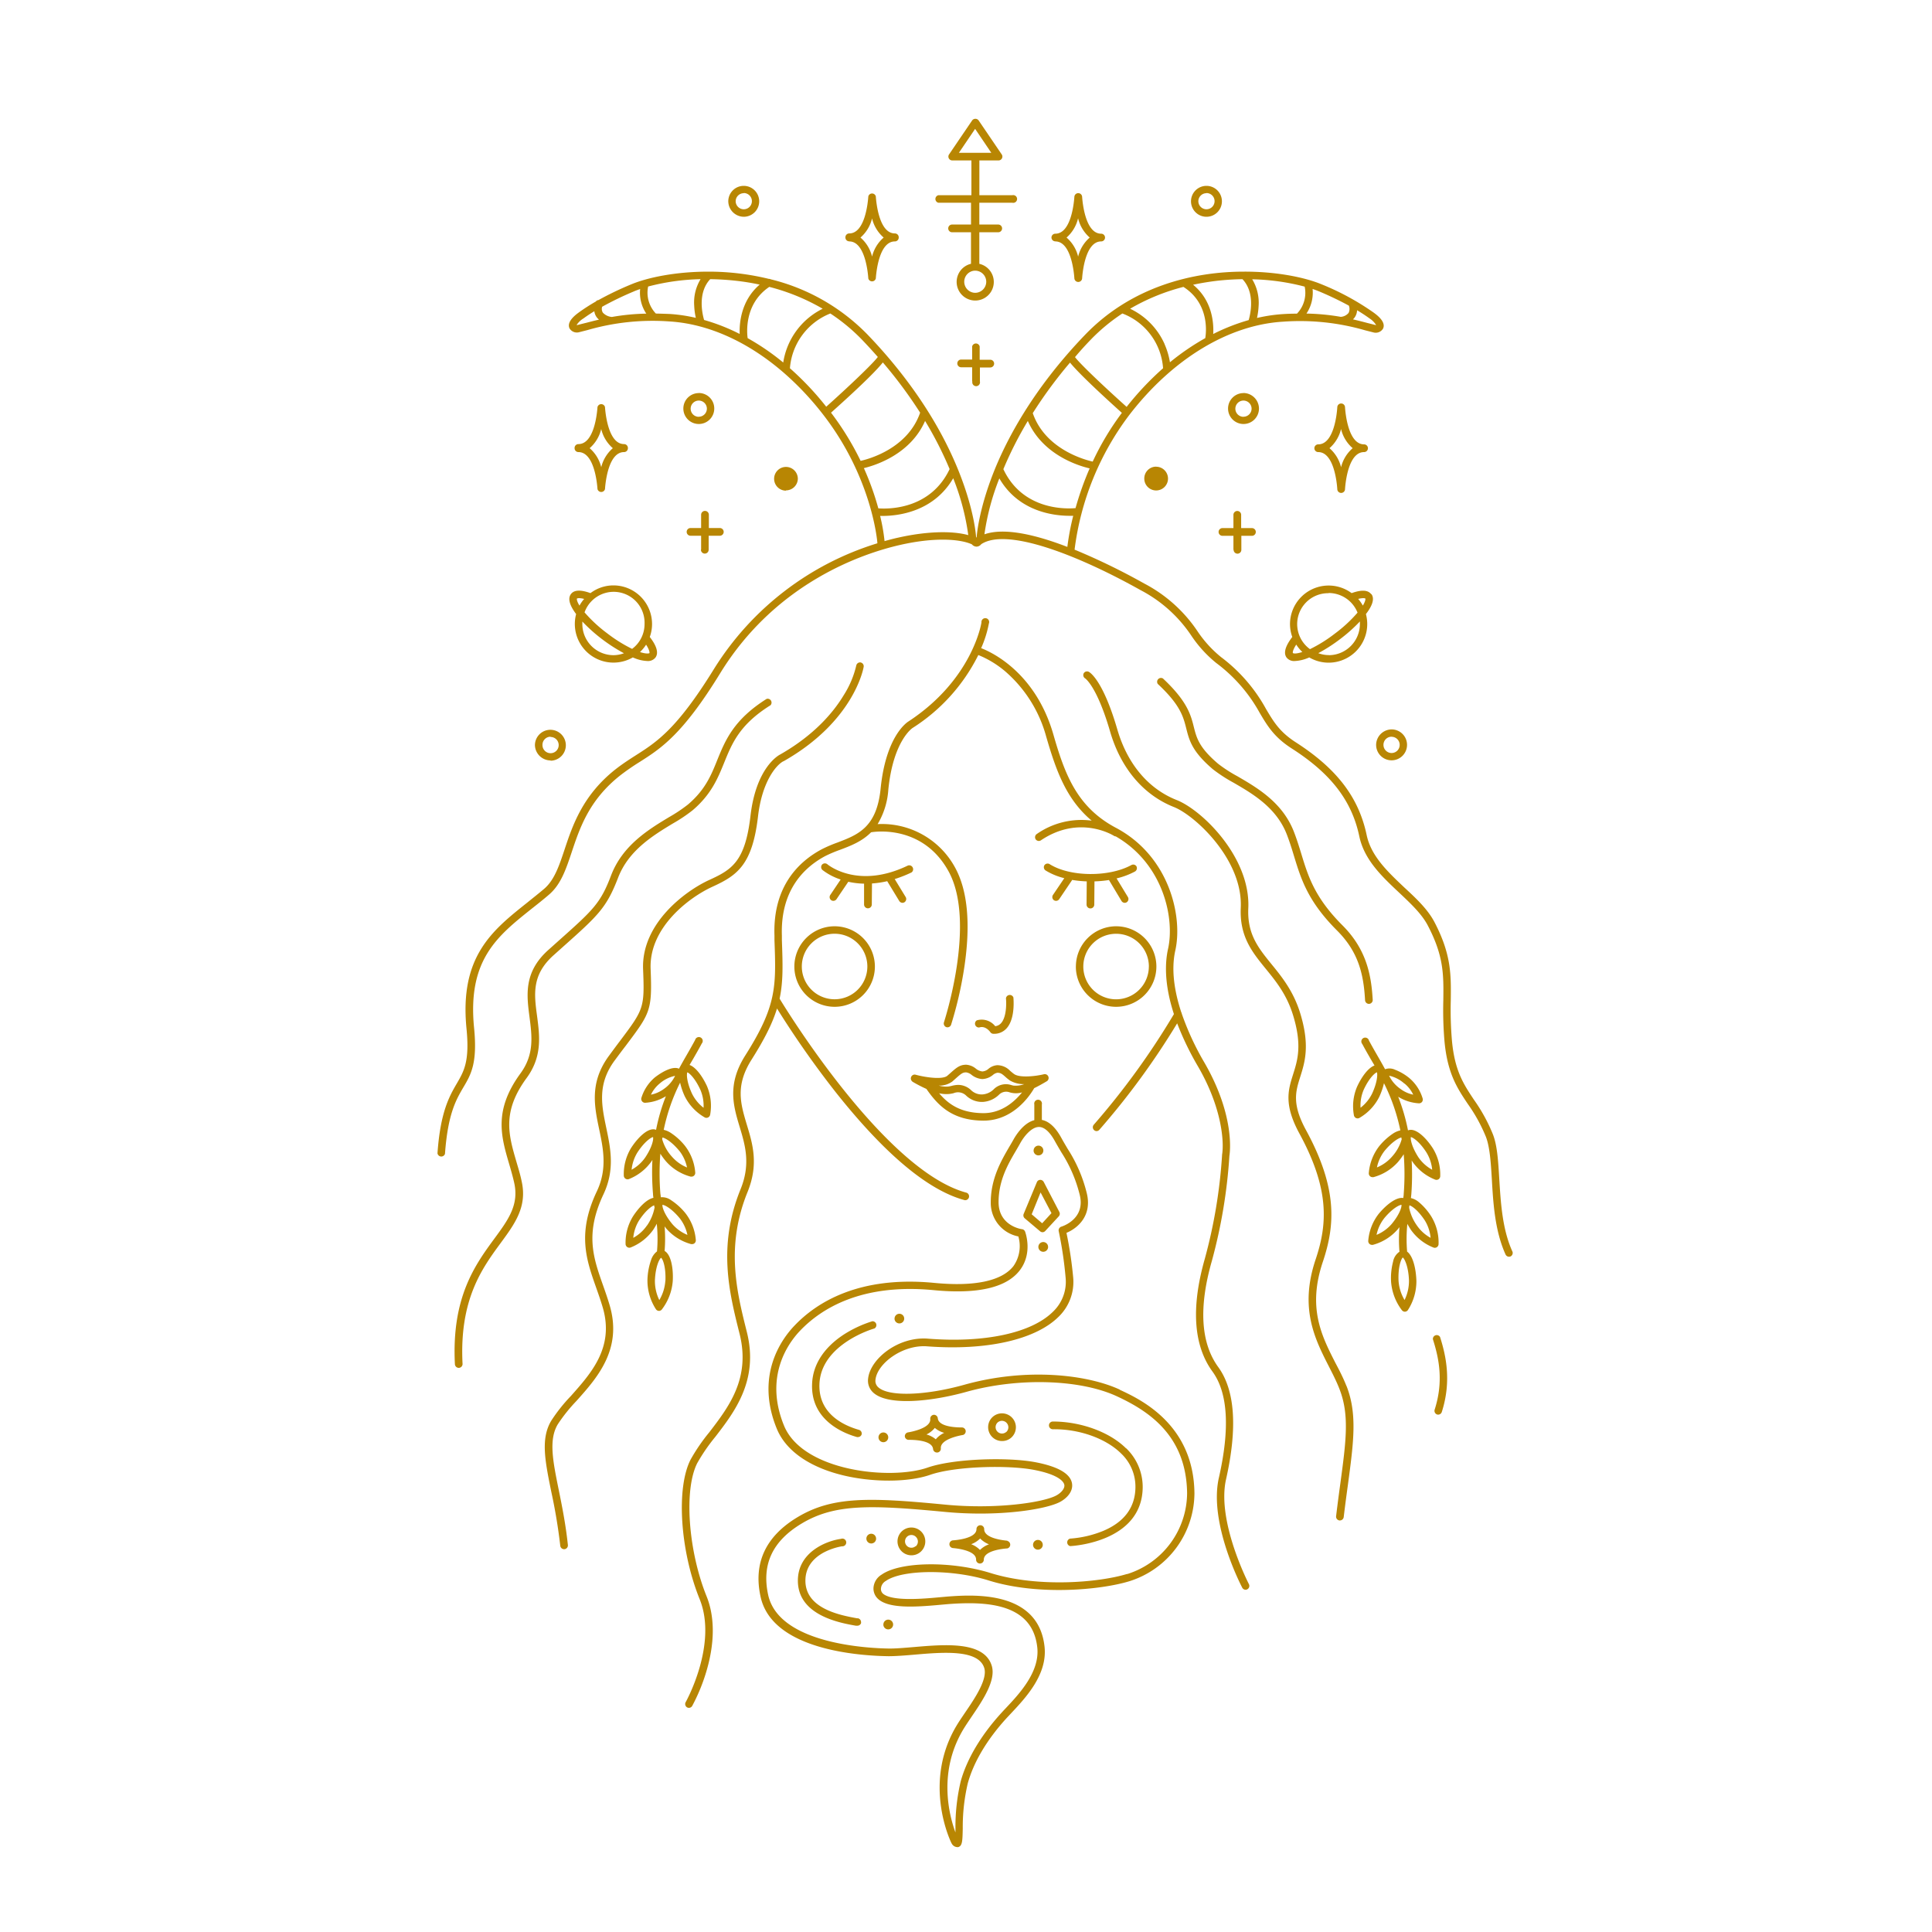 <?xml version="1.0" encoding="UTF-8" standalone="no"?><svg xmlns="http://www.w3.org/2000/svg" data-name="Слой 1" fill="#b88603" height="500" viewBox="0 0 500 500" width="500"><path d="M269.79,318.9a1,1,0,0,0,.71-.31l3.52-3.81a1,1,0,0,0,.14-1.12l-4-7.69-.08-.14a1,1,0,0,0-.91-.48.94.94,0,0,0-.83.6l-3.42,8.22a1,1,0,0,0,.27,1.12l4,3.38A1,1,0,0,0,269.79,318.9Zm-.49-10.3,2.82,5.36-2.41,2.62L267,314.26ZM249,369.42c-.62,0-6.08.07-6.3-2.39a1,1,0,0,0-1.06-.88h0a1,1,0,0,0-.89,1.06c.23,2.46-5.15,3.39-5.76,3.49a1,1,0,0,0-.82,1.05,1,1,0,0,0,1,.88c.62,0,6.08-.07,6.31,2.39a1,1,0,0,0,1,.89h.13a1,1,0,0,0,.88-1.06c-.22-2.46,5.16-3.39,5.77-3.49a1,1,0,0,0-.18-1.93Zm-6.8,3.09a6.35,6.35,0,0,0-2.43-1.27,6.43,6.43,0,0,0,2.16-1.7,6.29,6.29,0,0,0,2.43,1.28A6.28,6.28,0,0,0,242.16,372.51Zm18.51,26.22c-.62-.05-6.06-.52-6-3a1,1,0,0,0-1-1h0a1,1,0,0,0-1,1c0,2.47-5.46,2.87-6.08,2.91a1,1,0,0,0-.92,1,1,1,0,0,0,.9,1c.62.05,6.06.53,6,3a1,1,0,0,0,1,1h0a1,1,0,0,0,1-1c0-2.47,5.46-2.87,6.08-2.91a1,1,0,0,0,0-1.94Zm-7.07,2.42a6.31,6.31,0,0,0-2.3-1.51,6.33,6.33,0,0,0,2.32-1.48,6.45,6.45,0,0,0,2.29,1.51A6.29,6.29,0,0,0,253.6,401.15ZM257,366.61a3.59,3.59,0,0,0,2.35,6.33,3.58,3.58,0,0,0,2.28-.81h0a3.6,3.6,0,0,0-4.64-5.51Zm3.38,4a1.65,1.65,0,0,1-2.13-2.53,1.66,1.66,0,0,1,2.31.22A1.65,1.65,0,0,1,260.39,370.63Zm-26.82,25.54a3.6,3.6,0,0,0,4.63,5.52l0,0a3.6,3.6,0,0,0-4.65-5.5Zm3.39,4a1.65,1.65,0,1,1,.18-2.31A1.67,1.67,0,0,1,237,400.19Zm-7.08-28.28a1.26,1.26,0,1,1-2.51,0,1.26,1.26,0,0,1,2.51,0Zm40,27.92a1.26,1.26,0,1,1-1.25-1.26A1.25,1.25,0,0,1,269.86,399.83Zm-43.13-1.6a1.26,1.26,0,1,1-1.26-1.26A1.26,1.26,0,0,1,226.73,398.23Zm1.88,22.23a1.26,1.26,0,1,1,1.25,1.26A1.25,1.25,0,0,1,228.61,420.46Zm2.89-79.17a1.25,1.25,0,1,1,1.25,1.25A1.26,1.26,0,0,1,231.5,341.29Zm39.74-18.55a1.26,1.26,0,1,1-1.26-1.26A1.25,1.25,0,0,1,271.24,322.74Zm-3.75-24.94a1.26,1.26,0,1,1,1.25,1.25A1.25,1.25,0,0,1,267.49,297.8Zm22.3,61.87c-8.38-3.88-24.07-5.77-40.22-1.26-10.06,2.81-19.39,3.12-22.2.73a2.2,2.2,0,0,1-.8-2.07c.48-4.16,7-9.07,13.34-8.6,15.35,1.16,28-1.69,34-7.61a12.54,12.54,0,0,0,3.82-10.21A101.82,101.82,0,0,0,276,319.06c2.86-1.18,6.75-4.45,5.23-10.37a37.54,37.54,0,0,0-4.92-11.37c-.52-.89-1.07-1.8-1.61-2.79-1.5-2.76-3.21-4.34-5.07-4.7v-4a1,1,0,1,0-1.95,0v4.07c-2.83.72-4.83,4-5.42,5.07-.31.56-.67,1.17-1.05,1.81-2,3.44-4.8,8.16-4.8,14.36a8.83,8.83,0,0,0,7.14,8.85,9,9,0,0,1-1.26,7.66c-3,3.87-10.07,5.37-20.52,4.36-19.42-1.88-30.44,5-36.26,11.17-3.23,3.41-10.13,12.81-4.46,26.61,2.45,5.94,9,10.3,18.36,12.3,7.5,1.59,16,1.43,21.26-.39,6.41-2.25,20.16-2.6,26.92-1.3,6.93,1.34,7.77,3.32,7.86,3.9.15,1-.93,2.1-2.07,2.72-3.28,1.79-15.43,3.67-28.82,2.37-19.59-1.89-29.12-2.16-38.14,3.24-8.26,4.95-11.49,11.87-9.59,20.57,3,14,26.12,15.33,33.12,15.42,1.85,0,4.17-.18,6.63-.39,7.4-.64,16.62-1.43,18.14,3.43.92,2.93-2.49,7.95-5,11.62-.67,1-1.3,1.91-1.82,2.75-9.51,15.2-1.72,30.89-1.64,31a.75.75,0,0,0,.07.12,1.7,1.7,0,0,0,1.32.88,1.33,1.33,0,0,0,.34,0c1.07-.33,1.1-1.55,1.17-4.82a49.52,49.52,0,0,1,1.3-11.69c1.52-5.51,5-11.38,10.16-17l1.05-1.12c3.75-4,9.43-10,8.66-17.21-1.58-14.74-18.7-13.47-25.14-13l-2,.18c-4,.37-12.46,1.16-14.75-1A1.65,1.65,0,0,1,228,411a2.45,2.45,0,0,1,1.25-1.85c4.28-3,17.18-3.07,26.55-.15,12.72,4,29,2.51,36.48.22a24,24,0,0,0,16.84-22.77C308.93,368.52,295,362.09,289.79,359.67Zm1.92,47.7c-7.25,2.22-23,3.61-35.33-.22-10.2-3.17-23.4-3-28.24.41a4.32,4.32,0,0,0-2.09,3.36,3.64,3.64,0,0,0,1.13,2.87c2.71,2.59,9.53,2.19,16.28,1.56l1.92-.17c10.09-.76,21.84-.16,23.06,11.24.67,6.3-4.63,11.95-8.14,15.68-.38.4-.74.78-1.06,1.14-5.34,5.82-9,12-10.61,17.77a51.22,51.22,0,0,0-1.37,12.16c0,.37,0,.74,0,1.1-1.65-4.46-4.67-16,2.36-27.2.51-.81,1.13-1.72,1.78-2.69,2.87-4.22,6.44-9.47,5.24-13.29-1.33-4.25-6.28-5.27-11.84-5.27-2.75,0-5.65.25-8.33.48-2.41.2-4.67.4-6.44.38-4.72-.06-28.42-1-31.24-13.88-1.72-7.9,1.12-13.95,8.7-18.49,8.52-5.1,17.8-4.82,36.95-3,14,1.35,26.35-.64,29.94-2.6,1.69-.92,3.37-2.65,3.05-4.73-.4-2.53-3.56-4.38-9.42-5.51-7-1.35-21.05-1-27.93,1.37-9.53,3.34-32.29,1-37.17-10.81-5.24-12.74,1.1-21.4,4.07-24.53,5.52-5.82,16-12.37,34.66-10.57,11.32,1.09,18.8-.63,22.25-5.11s1.47-9.82,1.39-10.05a1,1,0,0,0-.78-.62c-.25,0-6.08-.93-6.08-7,0-5.67,2.51-9.94,4.53-13.37.38-.66.75-1.28,1.07-1.87,1.07-1.94,3-4.21,4.85-4.21h0c1.77,0,3.25,2.05,4.18,3.77.56,1,1.12,1.95,1.65,2.84a36.18,36.18,0,0,1,4.7,10.87c1.63,6.33-4.48,8.24-4.74,8.32a1,1,0,0,0-.68,1.14,101.52,101.52,0,0,1,1.8,12.16,10.68,10.68,0,0,1-3.25,8.68c-5.53,5.53-17.66,8.17-32.45,7-7.61-.57-14.84,5.19-15.42,10.31a4.16,4.16,0,0,0,1.47,3.78c3.89,3.31,14.85,2.22,24-.33,13.36-3.73,29.34-3.26,38.87,1.14,8.39,3.88,18,10.24,18.21,25.05A22.1,22.1,0,0,1,291.71,407.37ZM223,371.2a1,1,0,0,1-.94.71.84.84,0,0,1-.27,0c-3.6-1-12-4.43-11.62-13.75.17-4.93,3-9.31,8-12.65a30.36,30.36,0,0,1,7.58-3.57,1,1,0,0,1,.53,1.88c-.14,0-13.84,4-14.21,14.41-.27,7.66,6.29,10.69,10.22,11.81A1,1,0,0,1,223,371.2Zm-.12,48.72a1,1,0,0,1-1,.81l-.17,0-.22,0c-4.1-.72-15-2.65-15-11.66,0-7.34,7.29-10.28,11.14-10.81a1,1,0,1,1,.27,1.92,16.15,16.15,0,0,0-4.86,1.68c-3,1.69-4.6,4.11-4.6,7.21,0,7.38,9.36,9,13.35,9.74l.23,0A1,1,0,0,1,222.83,419.92Zm68.58-45.1a13.89,13.89,0,0,1,4.27,10.1c-.14,14.35-18.59,15.21-18.78,15.21h0a1,1,0,0,1,0-1.94,27.69,27.69,0,0,0,8.57-2c5.48-2.31,8.28-6.11,8.33-11.31a11.82,11.82,0,0,0-3.69-8.7c-3.93-3.91-10.87-6.39-17.69-6.29h0a1,1,0,0,1,0-2C279.62,367.88,287.13,370.56,291.41,374.82Zm72.7-50.94s0,0,0,0a39,39,0,0,1,.06-7.14c.28.51.58,1,.9,1.51a13,13,0,0,0,5.88,4.62.88.88,0,0,0,.33.06,1,1,0,0,0,.53-.16,1,1,0,0,0,.44-.75,13,13,0,0,0-1.9-7.23,15.87,15.87,0,0,0-3.26-3.73,4.83,4.83,0,0,0-2-1c.05-.35.08-.69.11-1a67.84,67.84,0,0,0,.09-8.74l.22.35a13,13,0,0,0,5.87,4.62,1,1,0,0,0,.33.06,1,1,0,0,0,.54-.16,1,1,0,0,0,.43-.75,13,13,0,0,0-1.89-7.23c-1.93-3-4.62-5.44-6.45-4.67a49.56,49.56,0,0,0-2.54-8.7,11.42,11.42,0,0,0,5.4,1.7h0a1,1,0,0,0,.77-.37,1,1,0,0,0,.17-.86,11.08,11.08,0,0,0-3.51-5.35,13.48,13.48,0,0,0-3.66-2.12,3.31,3.31,0,0,0-2.56-.12c-.69-1.27-1.38-2.48-2.05-3.64-.76-1.32-1.48-2.58-2.13-3.8a1,1,0,1,0-1.72.91c.66,1.25,1.39,2.52,2.16,3.86l1,1.7c-1.62.58-3.33,2.92-4.51,5.49a12.88,12.88,0,0,0-.81,7.43,1,1,0,0,0,.54.68,1,1,0,0,0,.41.09.93.93,0,0,0,.46-.12,13,13,0,0,0,5.13-5.43,17.76,17.76,0,0,0,1.23-3.56,49.59,49.59,0,0,1,4.24,12.21,5.77,5.77,0,0,0-1.8.76,16.3,16.3,0,0,0-3.67,3.33,13.09,13.09,0,0,0-2.7,7,1,1,0,0,0,.35.8,1,1,0,0,0,.63.22.82.82,0,0,0,.22,0,13,13,0,0,0,6.36-3.93,18.88,18.88,0,0,0,1.48-2,65.93,65.93,0,0,1,0,10.27c0,.33-.07.69-.11,1.06-1.76-.32-4.35,1.67-6.37,4.1a13,13,0,0,0-2.7,7,1,1,0,0,0,.35.8,1,1,0,0,0,.62.22l.22,0a13,13,0,0,0,6.36-3.93c.19-.21.36-.44.53-.66a38.68,38.68,0,0,0,0,6.37,3.91,3.91,0,0,0-1.65,2.56,16.7,16.7,0,0,0-.52,5.22,13.9,13.9,0,0,0,2.83,7.39,1,1,0,0,0,.76.35h0a1,1,0,0,0,.76-.42,13.74,13.74,0,0,0,2.2-7.59C366.45,328.18,365.63,324.94,364.11,323.88Zm-.67-43.46a8.44,8.44,0,0,1,2.25,2.88,8.39,8.39,0,0,1-3.33-1.51,8.78,8.78,0,0,1-2.91-3.4A8.72,8.72,0,0,1,363.44,280.42ZM355.11,283a10.43,10.43,0,0,1-3,3.68,10.31,10.31,0,0,1,.83-4.69c1.39-3,2.89-4.33,3.41-4.48C356.53,278,356.49,280,355.11,283Zm13.62,32.83a10.46,10.46,0,0,1,1.51,4.52,10.2,10.2,0,0,1-3.54-3.19,12.09,12.09,0,0,1-2-4.54c0-.09,0-.18,0-.26l.06-.42C365.44,312.12,367,313.23,368.73,315.83Zm-3.6-21.55c.54.07,2.22,1.17,4,3.92a10.35,10.35,0,0,1,1.52,4.53,10.35,10.35,0,0,1-3.55-3.2C365.32,296.78,365,294.8,365.13,294.28Zm-4.9,5.08a10.35,10.35,0,0,1-3.88,2.77,10.42,10.42,0,0,1,2-4.32c2-2.4,3.69-3.32,4.33-3.43,0,.16.05.33.07.49A11.25,11.25,0,0,1,360.23,299.36Zm-.1,17.45a10.54,10.54,0,0,1-3.88,2.77,10.39,10.39,0,0,1,2-4.32h0c2.11-2.54,3.91-3.44,4.45-3.45C362.79,312.35,362.24,314.28,360.13,316.81Zm3.37,19.63a11.13,11.13,0,0,1-1.56-5c-.15-3.61.69-5.65,1.1-6,.44.28,1.45,2.25,1.6,5.86A11.27,11.27,0,0,1,363.5,336.44ZM172,323.75a39.7,39.7,0,0,0,0-6.36c.17.22.34.45.52.66a13.08,13.08,0,0,0,6.36,3.93l.23,0a1,1,0,0,0,.62-.22,1,1,0,0,0,.35-.8,13,13,0,0,0-2.7-7,16.3,16.3,0,0,0-3.67-3.33,4,4,0,0,0-2.7-.78c0-.36-.08-.72-.11-1a66,66,0,0,1,0-10.27,17.38,17.38,0,0,0,1.48,2,13,13,0,0,0,6.36,3.93.82.82,0,0,0,.22,0,.92.92,0,0,0,.62-.22,1,1,0,0,0,.35-.8,12.9,12.9,0,0,0-2.7-7h0a16.09,16.09,0,0,0-3.67-3.33,5.64,5.64,0,0,0-1.79-.76,49.59,49.59,0,0,1,4.24-12.21,17.7,17.7,0,0,0,1.22,3.56,13,13,0,0,0,5.14,5.43.93.93,0,0,0,.46.12,1,1,0,0,0,.95-.77,13.08,13.08,0,0,0-.81-7.43c-1.19-2.57-2.89-4.91-4.51-5.49l1-1.7c.77-1.34,1.5-2.61,2.16-3.86a1,1,0,1,0-1.72-.91c-.65,1.22-1.37,2.48-2.13,3.8-.67,1.16-1.36,2.37-2.05,3.64-1.44-.69-4,.53-6.23,2.24a11.25,11.25,0,0,0-3.51,5.35,1,1,0,0,0,.94,1.23h0a11.42,11.42,0,0,0,5.41-1.7,48.72,48.72,0,0,0-2.54,8.7c-1.83-.77-4.52,1.71-6.45,4.67a13,13,0,0,0-1.9,7.23,1,1,0,0,0,.44.75,1,1,0,0,0,.54.16,1,1,0,0,0,.33-.06,13,13,0,0,0,5.87-4.62l.22-.35A67.84,67.84,0,0,0,169,309c0,.33.06.67.1,1-1.69.34-3.72,2.4-5.27,4.77A13,13,0,0,0,161.9,322a1,1,0,0,0,.44.75,1,1,0,0,0,.53.16,1,1,0,0,0,.33-.06,13,13,0,0,0,5.88-4.62c.33-.51.62-1,.89-1.53a37.54,37.54,0,0,1,.06,7.16v0a4.52,4.52,0,0,0-1.53,2.22,17,17,0,0,0-.94,5.17,13.65,13.65,0,0,0,2.2,7.59,1,1,0,0,0,.76.42h0a1,1,0,0,0,.75-.35,13.87,13.87,0,0,0,2.84-7.39C174.29,328.23,173.66,324.67,172,323.75ZM181.24,282a10.45,10.45,0,0,1,.84,4.69,10.42,10.42,0,0,1-3-3.68c-1.38-3-1.42-5-1.2-5.49C178.36,277.66,179.86,279,181.24,282Zm-12.78,1.31a8.44,8.44,0,0,1,2.25-2.88,8.72,8.72,0,0,1,4-2,8.75,8.75,0,0,1-2.92,3.4A8.31,8.31,0,0,1,168.46,283.3Zm3,28.51c.54,0,2.34.91,4.44,3.45a10.42,10.42,0,0,1,2,4.32,10.46,10.46,0,0,1-3.88-2.77C171.91,314.28,171.35,312.35,171.44,311.81Zm4.34-14h0a10.39,10.39,0,0,1,2,4.32,10.42,10.42,0,0,1-3.88-2.77,11.19,11.19,0,0,1-2.53-4.49c0-.16,0-.33.07-.49C172.08,294.49,173.78,295.41,175.78,297.81ZM167,299.53a10.2,10.2,0,0,1-3.54,3.19A10.42,10.42,0,0,1,165,298.2c1.81-2.75,3.49-3.85,4-3.92C169.17,294.8,168.83,296.78,167,299.53Zm.43,17.63a10.29,10.29,0,0,1-3.54,3.19,10.42,10.42,0,0,1,1.51-4.52c1.71-2.6,3.29-3.71,3.91-3.89,0,.14,0,.28.07.42s0,.17,0,.26A12.09,12.09,0,0,1,167.45,317.16Zm4.76,14.3a11.26,11.26,0,0,1-1.56,5,11.27,11.27,0,0,1-1.14-5.09c.15-3.61,1.16-5.58,1.6-5.86C171.52,325.81,172.36,327.85,172.21,331.46Zm-13.12-57c-4.53,6.15-3.38,11.62-2.17,17.41,1.12,5.34,2.28,10.86-.73,17.23-4.81,10.2-2.63,16.39-.1,23.55.59,1.67,1.2,3.4,1.73,5.22,3.32,11.36-3.29,18.74-8.6,24.68a42.19,42.19,0,0,0-4.86,6.08c-2.37,4-1.26,9.46.27,17,.84,4.14,1.79,8.83,2.36,14.23a1,1,0,0,1-.87,1.07H146a1,1,0,0,1-1-.87,141.91,141.91,0,0,0-2.33-14c-1.62-8-2.79-13.74,0-18.39a42.72,42.72,0,0,1,5.08-6.39C153,355.36,159,348.72,156,338.4c-.52-1.77-1.12-3.47-1.7-5.12-2.56-7.25-5-14.1.18-25,2.73-5.78,1.64-11,.59-16-1.25-5.95-2.54-12.11,2.5-19,1.07-1.46,2-2.72,2.86-3.85,6.17-8.22,6.41-8.55,6-18.59-.47-11.89,11-20.3,17.09-23.09,5.92-2.69,9.34-4.8,10.71-16.64,1.43-12.28,7.08-15.53,7.59-15.8,9.08-5.14,14-11.18,16.5-15.34a24.8,24.8,0,0,0,3.28-7.73,1,1,0,0,1,1.13-.8,1,1,0,0,1,.79,1.12c-.09.58-2.61,14.18-20.75,24.46l-.05,0c-1.79.94-5.49,5.15-6.55,14.29-1.47,12.61-5.45,15.28-11.84,18.2-5.71,2.6-16.38,10.38-15.95,21.23s-.09,11.43-6.39,19.84C161.1,271.73,160.15,273,159.09,274.44ZM139,263c.67,5.13,1.37,10.43-2.72,16-6.41,8.75-4.66,14.71-2.64,21.63.47,1.62,1,3.3,1.36,5.07,1.48,6.58-1.72,10.95-5.43,16-4.78,6.51-10.73,14.62-9.86,31.3a1,1,0,0,1-.93,1h-.05a1,1,0,0,1-1-.92c-.9-17.37,5.28-25.79,10.24-32.56,3.57-4.86,6.39-8.7,5.1-14.43-.38-1.7-.86-3.35-1.33-4.95-2.08-7.1-4-13.8,2.94-23.32,3.62-4.94,3-9.63,2.36-14.59-.75-5.73-1.53-11.66,4.88-17.39l2.48-2.22c9.08-8.1,11-9.78,13.76-17.1,3-7.77,9.63-11.81,15-15.05a39.83,39.83,0,0,0,4.88-3.26c4.46-3.8,6-7.55,7.59-11.52,2.09-5.13,4.24-10.43,12.77-15.82a1,1,0,0,1,1,1.65c-8,5-9.95,9.84-12,14.9-1.63,4-3.32,8.16-8.14,12.27a40.36,40.36,0,0,1-5.14,3.44c-5.1,3.09-11.46,6.94-14.18,14.08-3,7.76-5.13,9.7-14.29,17.87l-2.47,2.21C137.58,252.37,138.23,257.3,139,263Zm209.47,95.67c2.84,7.22,1.85,14.55.36,25.65-.34,2.48-.72,5.29-1.08,8.31a1,1,0,0,1-1,.86h-.12a1,1,0,0,1-.85-1.08c.36-3,.74-5.85,1.08-8.34,1.51-11.18,2.42-17.93-.24-24.68-.78-2-1.75-3.87-2.77-5.88-3.57-7-7.61-15-3.35-27.62,3.09-9.19,3.56-18.24-4.21-32.53-4.1-7.54-2.9-11.31-1.64-15.31,1.17-3.7,2.38-7.53,0-15.3-1.64-5.36-4.41-8.76-7.09-12.05-3.49-4.29-6.79-8.33-6.45-15.79.57-12.45-11.86-23.9-17.3-26.05-7.9-3.12-13.76-10.06-16.51-19.52-3.41-11.75-6.43-13.75-6.46-13.77a1,1,0,0,1-.38-1.31,1,1,0,0,1,1.33-.39c.37.2,3.71,2.31,7.38,14.93,2.58,8.87,8,15.35,15.36,18.25,6.6,2.61,19.13,14.84,18.53,28-.31,6.71,2.62,10.31,6,14.47,2.67,3.27,5.69,7,7.44,12.71,2.56,8.35,1.2,12.66,0,16.46s-2.2,7,1.5,13.79c8.11,14.91,7.6,24.41,4.35,34.08-4,11.89-.33,19.12,3.23,26.11C346.6,354.58,347.64,356.61,348.45,358.67ZM372.68,346c1.56,4.88,3,11.5.45,19.44a1,1,0,0,1-.93.67.79.79,0,0,1-.3-.05,1,1,0,0,1-.62-1.22c2.38-7.37,1.11-13.36-.45-18.25a1,1,0,0,1,1.85-.59ZM299.63,177a1,1,0,0,1,1.33-1.42c6.33,5.92,7.22,9.45,8,12.56.72,2.85,1.35,5.31,6.24,9.48a35.73,35.73,0,0,0,5,3.25c5.25,3.05,11.8,6.85,14.72,14.54.74,1.93,1.31,3.78,1.86,5.57,1.77,5.81,3.45,11.29,10.64,18.49,6.29,6.28,7.48,13,7.84,19.33a1,1,0,0,1-.92,1h-.06a1,1,0,0,1-1-.92c-.38-6.87-1.76-12.57-7.26-18.07-7.54-7.54-9.29-13.24-11.14-19.29-.53-1.76-1.09-3.58-1.81-5.45-2.68-7.05-8.89-10.65-13.88-13.54a38.84,38.84,0,0,1-5.31-3.46c-5.36-4.57-6.09-7.44-6.86-10.48S305.54,182.51,299.63,177Zm91.76,146.86c-2.62-5.82-3-12.69-3.38-18.75-.28-4.65-.51-8.66-1.66-11.58a44,44,0,0,0-4.91-8.94c-2.65-4-4.94-7.4-5.67-15.19a92.4,92.4,0,0,1-.31-10.51c.08-6.63.15-11.87-4.21-20.23-1.73-3.31-4.69-6.1-7.83-9-4.22-4-8.58-8.06-9.73-13.55-2.06-9.77-7.72-17.17-18.34-24-4.17-2.68-5.72-5.29-7.69-8.6A42,42,0,0,0,316,170.05a30.2,30.2,0,0,1-6.11-6.72A37.46,37.46,0,0,0,296.1,151a167.65,167.65,0,0,0-18-8.75,72.77,72.77,0,0,1,14.27-35c11.16-14.41,25.63-23.17,39.69-24a60.59,60.59,0,0,1,21.22,2.23l2.16.55a2.21,2.21,0,0,0,2.5-1c.82-1.75-1.64-3.54-2.44-4.13A66.92,66.92,0,0,0,342,73.57c-4.24-1.76-11.49-3.28-19.91-3.27h-.2c-13.1,0-29,3.84-41,16.27C267,101,260.1,114.45,256.76,123.22s-3.92,14.73-4,15.75a1.42,1.42,0,0,1-.08.18l-.07-.18c-.07-1-.61-6.89-4-15.75-6.06-15.9-16.45-28.7-24.11-36.65a52.3,52.3,0,0,0-25.05-14.29.93.93,0,0,0-.49-.11,65.87,65.87,0,0,0-15.45-1.87h-.19c-8.42,0-15.67,1.51-19.91,3.27a82.42,82.42,0,0,0-8.53,4.09,1,1,0,0,0-.69.38,48.52,48.52,0,0,0-4.36,2.8c-.8.59-3.26,2.38-2.44,4.13a2.2,2.2,0,0,0,2.5,1l2.16-.55a60.59,60.59,0,0,1,21.22-2.23c10.08.62,20.36,5.31,29.49,13.21l0,0A75.71,75.71,0,0,1,213,107.26c12.42,16,14,32.17,14.07,33.34a76.1,76.1,0,0,0-42.32,32.57C175.15,188.71,170,192,164.49,195.51c-1.67,1.07-3.39,2.17-5.24,3.62-8.48,6.72-11.07,14.5-13.15,20.75-1.41,4.23-2.63,7.89-5.3,10.17-1.47,1.25-3,2.44-4.41,3.59-9,7.16-17.5,13.92-15.66,32.55.84,8.5-.64,11-2.51,14.22s-4.24,7.25-5,18.06a1,1,0,0,0,1.94.14c.75-10.36,2.88-14,4.76-17.21,2-3.37,3.67-6.27,2.77-15.4-1.74-17.57,6-23.72,14.93-30.84,1.46-1.16,3-2.36,4.46-3.63,3.08-2.63,4.38-6.53,5.88-11,2.11-6.31,4.49-13.47,12.52-19.83a60.13,60.13,0,0,1,5.07-3.51c5.43-3.46,11.05-7,20.86-23,14.54-23.62,37.21-31,46.27-33.1s15.71-1.63,18.84-.22a1.6,1.6,0,0,0,1.2.6,1.62,1.62,0,0,0,1.23-.64c6.77-4.44,25.58,3.13,41.22,11.89a35.53,35.53,0,0,1,13.12,11.75,32,32,0,0,0,6.48,7.12A40.21,40.21,0,0,1,326,184.47c2,3.39,3.75,6.32,8.31,9.24,10.15,6.5,15.54,13.52,17.48,22.74,1.28,6.09,5.87,10.4,10.31,14.57,3,2.83,5.86,5.5,7.43,8.53,4.14,7.92,4.08,12.69,4,19.29a93.86,93.86,0,0,0,.31,10.72c.78,8.28,3.31,12.08,6,16.1a42,42,0,0,1,4.72,8.57c1,2.63,1.26,6.49,1.53,11,.36,6.23.78,13.29,3.55,19.44a1,1,0,0,0,1.29.49A1,1,0,0,0,391.39,323.84ZM266,108.94c3.86,8.8,13.12,11.61,16,12.28a79.43,79.43,0,0,0-3.65,10.28c-2.38.22-13.65.62-18.68-10.08A96.61,96.61,0,0,1,266,108.94Zm10.93-15.09c1.34,1.65,4.77,5.22,13.41,13a71.21,71.21,0,0,0-7.55,12.61c-2-.45-12.27-3.17-15.51-12.54A115.43,115.43,0,0,1,276.91,93.85Zm24.48-4.77a18.39,18.39,0,0,0-8.94-9.18,53.86,53.86,0,0,1,13.8-5.65c6.86,4.38,5.87,12,5.65,13.26a62.53,62.53,0,0,0-9.14,6.25A19.05,19.05,0,0,0,301.39,89.08ZM332,81.29a41.72,41.72,0,0,0-6.69,1,18.28,18.28,0,0,0,.42-3.14,11.68,11.68,0,0,0-1.66-6.87,58,58,0,0,1,13.58,1.9,7.8,7.8,0,0,1-2,7C334.47,81.17,333.25,81.21,332,81.29Zm24.16,2.83H356l-2.14-.54c-1.16-.31-2.38-.62-3.71-.93a3.62,3.62,0,0,0,.5-.59,3.52,3.52,0,0,0,.56-1.77c1.17.7,2.25,1.41,3.23,2.12A5.64,5.64,0,0,1,356.14,84.12Zm-7.07-5A2.29,2.29,0,0,1,349,81a2.91,2.91,0,0,1-2,1h0a58,58,0,0,0-8.89-.85,9.74,9.74,0,0,0,1.59-6.37c.54.19,1.06.38,1.53.57A84.34,84.34,0,0,1,349.07,79.09Zm-27.51-6.84c3.34,3.56,2,9.11,1.58,10.56a51.5,51.5,0,0,0-9.18,3.6c.16-2.82-.21-8.66-5.21-12.75,2.12-.45,4.13-.77,6-1A68,68,0,0,1,321.56,72.25ZM282.27,87.92a47.8,47.8,0,0,1,8.2-6.79A16.35,16.35,0,0,1,301,95.3a76.69,76.69,0,0,0-9.43,10c-5.94-5.32-12.06-11.14-13.36-12.88C279.47,90.91,280.82,89.42,282.27,87.92Zm-58.7,33.23c3.07-.74,12.06-3.6,15.84-12.21a94.43,94.43,0,0,1,6.35,12.46c-5,10.56-16,10.35-18.45,10.16A71.52,71.52,0,0,0,223.57,121.15Zm-8.5-14.35c8.62-7.71,12.06-11.29,13.41-13a116.34,116.34,0,0,1,9.65,13c-3.17,9.15-13,11.94-15.4,12.47A74.08,74.08,0,0,0,215.07,106.8Zm-16-32.56a54.14,54.14,0,0,1,13.84,5.66A18.68,18.68,0,0,0,202.7,93.82a62.27,62.27,0,0,0-9.21-6.31C193.31,86.21,192.55,78.65,199.1,74.24Zm-2.47-.58c-4.84,4.13-5.28,10-5.17,12.77a50.4,50.4,0,0,0-9.21-3.62c-.43-1.45-1.76-7,1.58-10.56a68,68,0,0,1,6.83.43C192.51,72.89,194.52,73.21,196.63,73.66Zm-32.46,1.71c.47-.19,1-.38,1.53-.57a9.74,9.74,0,0,0,1.59,6.37,56.75,56.75,0,0,0-8.9.86h0A3.58,3.58,0,0,1,156,80.89a1.89,1.89,0,0,1-.17-1.5A81.78,81.78,0,0,1,164.17,75.37Zm-12.59,8.21-2.14.54h-.19A5.5,5.5,0,0,1,151,82.41c.86-.63,1.8-1.25,2.81-1.87a3.35,3.35,0,0,0,.53,1.44,3.44,3.44,0,0,0,.68.74C153.8,83,152.66,83.3,151.58,83.58Zm18.19-2.43a7.8,7.8,0,0,1-2-7,57.88,57.88,0,0,1,13.57-1.9,11.6,11.6,0,0,0-1.65,6.87,17.34,17.34,0,0,0,.42,3.14,41.72,41.72,0,0,0-6.69-1C172.13,81.21,170.92,81.17,169.77,81.15Zm34.69,14.18a16.61,16.61,0,0,1,10.46-14.2,48.19,48.19,0,0,1,8.2,6.79c1.44,1.5,2.8,3,4.09,4.46-1.33,1.78-7.43,7.58-13.35,12.88A76.22,76.22,0,0,0,204.46,95.33Zm27.77,43.86c-.95.22-2.06.5-3.28.85a47.91,47.91,0,0,0-1.14-6.52h.63c3.93,0,13.19-1,18.28-9.75a62.18,62.18,0,0,1,3.9,14.72C246.31,137.3,239.54,137.51,232.23,139.19Zm22.57-.92a63.17,63.17,0,0,1,3.86-14.46c5,8.63,14.09,9.68,18.21,9.68h.91a66.16,66.16,0,0,0-1.52,8.05C268.24,138.45,260,136.46,254.8,138.27ZM323.23,410a1,1,0,0,1-.87,1.43,1,1,0,0,1-.86-.52c-.36-.68-8.7-16.81-6.06-28.45,2.9-12.76,2.35-22-1.65-27.5-4.91-6.74-5.58-16.55-2-29.14a133.25,133.25,0,0,0,4.48-26.86.5.5,0,0,1,0-.12c.56-3.23,0-12.18-6.29-22.95a75.74,75.74,0,0,1-5.33-11.05,196.31,196.31,0,0,1-20.16,27.57,1,1,0,0,1-.73.32,1,1,0,0,1-.72-1.62,195.38,195.38,0,0,0,20.77-28.66c-2.48-7.61-2.35-13.17-1.52-16.88,1.79-8-1.28-22.06-13.53-29.11a1,1,0,0,1-.46-.14c-.37-.23-9-5.52-18.92,1.16a1,1,0,0,1-.54.16,1,1,0,0,1-.81-.43,1,1,0,0,1,.26-1.35,20.15,20.15,0,0,1,14.23-3.48c-6.59-5.53-9.23-13-11.78-21.8A34.11,34.11,0,0,0,260,173.62a25.77,25.77,0,0,0-6.81-4.1,47.32,47.32,0,0,1-17,18.87l0,0s-5,3.2-6.29,15.94a19.94,19.94,0,0,1-2.77,8.95,21.54,21.54,0,0,1,20,11.16c3.28,5.91,4.11,14.58,2.45,25.77a100,100,0,0,1-3.44,15,1,1,0,0,1-.93.66.87.87,0,0,1-.31-.05,1,1,0,0,1-.61-1.23c.08-.26,8.5-26,1.14-39.19-6.66-12-19.06-10.18-20-10-2.35,2.38-5.27,3.49-8,4.52a34.53,34.53,0,0,0-3.82,1.61c-5.36,2.84-11.66,8.72-11.26,20.6l0,1.14c.22,6.24.38,10.65-.59,15.18,1.48,2.44,27.29,44.62,48.41,50.23a1,1,0,0,1-.25,1.92.77.77,0,0,1-.25,0c-9.44-2.51-20.68-11.91-33.4-27.95A245.5,245.5,0,0,1,201.09,261c-1.15,3.75-3.15,7.8-6.57,13.21-4.28,6.75-2.86,11.45-1.23,16.9,1.52,5,3.08,10.22.18,17.37-5.74,14.13-2.79,25.87-.19,36.22,3.14,12.49-3.14,20.64-8.18,27.18a47.3,47.3,0,0,0-4.65,6.77c-3.48,6.83-2.37,22.63,2.42,34.49,2.11,5.24,2.13,11.81.06,19a47.67,47.67,0,0,1-3.79,9.36,1,1,0,0,1-.85.49.94.94,0,0,1-.48-.13,1,1,0,0,1-.37-1.32c.09-.15,8.36-15,3.63-26.68-5.06-12.52-6.12-28.72-2.35-36.11a48,48,0,0,1,4.84-7.07c5-6.53,10.74-13.94,7.84-25.5-2.68-10.66-5.72-22.72.27-37.44,2.64-6.51,1.18-11.38-.24-16.08-1.63-5.41-3.31-11,1.44-18.5,8.16-12.87,8-17.85,7.56-29.87l0-1.15c-.45-12.88,6.44-19.28,12.29-22.38a36.12,36.12,0,0,1,4-1.71c5.23-2,10.16-3.82,11.18-13.92,1.35-13.5,6.71-17.11,7.21-17.42C251.69,175.84,254,161.22,254,161.08a1,1,0,1,1,1.92.28,29,29,0,0,1-2,6.38c2.6,1,14,6.17,18.67,22.27,3,10.46,6.14,18.88,16.2,24.22,13.88,7.35,17.35,23,15.38,31.74-1.14,5.09-.18,10.77,1.54,16a1,1,0,0,1,.14.4,70.71,70.71,0,0,0,5.8,12.54c7.94,13.69,6.68,23.25,6.52,24.2a136,136,0,0,1-4.55,27.25c-3.43,12-2.87,21.22,1.67,27.45,4.35,6,5,15.75,2,29.08C314.86,393.8,323.14,409.81,323.23,410ZM259.06,264.81c1.45-1.58,1.41-5.19,1.28-6.45a1,1,0,0,1,1.93-.21c0,.22.56,5.43-1.78,8a4.29,4.29,0,0,1-3.29,1.4h-.12a1,1,0,0,1-.79-.44c-.05-.06-1.22-1.75-2.86-1.2a1,1,0,0,1-.62-1.85,4.46,4.46,0,0,1,4.75,1.52A2.38,2.38,0,0,0,259.06,264.81Zm-22.95,15.11a35.84,35.84,0,0,0,3.64,1.89c2.91,4.16,6.52,8.13,14.64,8.21h.14c7.71,0,12-6.46,13.12-8.41,1.12-.54,2.25-1.18,3.35-1.84a1,1,0,0,0-.73-1.78c-2.22.55-6.29,1-7.78,0-.4-.28-.73-.57-1.06-.85a4.64,4.64,0,0,0-3.33-1.47,3.91,3.91,0,0,0-2.27.93,2.68,2.68,0,0,1-1.6.69,3.24,3.24,0,0,1-1.69-.74,4.4,4.4,0,0,0-2.47-1c-1.67,0-2.53.75-4.09,2.14l-.81.71c-1.2,1.05-5.58.46-8.31-.29a1,1,0,0,0-.75,1.78Zm18.42,8.16h-.12c-5.77-.06-8.93-2.27-11.36-5.14a8.33,8.33,0,0,0,2.68.17,8.47,8.47,0,0,0,1.07-.2,3,3,0,0,1,3.24.63,5.91,5.91,0,0,0,4.14,1.64h.12a6.58,6.58,0,0,0,4.21-1.84,2.61,2.61,0,0,1,2.83-.63,5.74,5.74,0,0,0,3.17,0C262.66,285,259.31,288.08,254.53,288.08Zm-8.08-8.18.82-.73c1.5-1.34,1.89-1.65,2.78-1.64a2.82,2.82,0,0,1,1.4.65,5,5,0,0,0,2.76,1.08,4.57,4.57,0,0,0,2.74-1.05,2.4,2.4,0,0,1,1.18-.58c.81,0,1.21.3,2,1a12.92,12.92,0,0,0,1.23,1,7,7,0,0,0,3.71.94,6.3,6.3,0,0,1-2.69.39c-.16,0-.35-.07-.58-.12a4.45,4.45,0,0,0-4.56,1,4.62,4.62,0,0,1-3,1.4,3.94,3.94,0,0,1-3-1.18,4.88,4.88,0,0,0-3.22-1.29,7.18,7.18,0,0,0-1.72.25,8.13,8.13,0,0,1-.86.17,6.79,6.79,0,0,1-2.48-.24A5.6,5.6,0,0,0,246.45,279.9ZM216,239.72a10.42,10.42,0,1,0,10.42,10.42A10.43,10.43,0,0,0,216,239.72Zm0,18.89a8.48,8.48,0,1,1,8.47-8.47A8.48,8.48,0,0,1,216,258.61Zm62.43-8.47a10.42,10.42,0,1,0,10.42-10.42A10.43,10.43,0,0,0,278.44,250.14Zm18.89,0a8.48,8.48,0,1,1-8.47-8.48A8.48,8.48,0,0,1,297.33,250.14Zm-61.47-24.33a32,32,0,0,1-4.3,1.69l2.85,4.67a1,1,0,0,1-.33,1.33.94.94,0,0,1-.5.15,1,1,0,0,1-.84-.47l-3.12-5.13a24.94,24.94,0,0,1-3.94.59l-.05,5.43a1,1,0,0,1-1,1h0a1,1,0,0,1-1-1l0-5.38a20.54,20.54,0,0,1-4.08-.49l-3.06,4.52a1,1,0,0,1-.81.42,1,1,0,0,1-.54-.16,1,1,0,0,1-.26-1.36l2.69-4a15.75,15.75,0,0,1-4.71-2.47,1,1,0,0,1-.11-1.38,1,1,0,0,1,1.37-.11c.32.27,8,6.51,20.79.37a1,1,0,0,1,1.3.46A1,1,0,0,1,235.86,225.81Zm58.27-1.59a1,1,0,0,1-.38,1.32,19.47,19.47,0,0,1-4.77,1.79l2.94,4.84a1,1,0,0,1-.32,1.33,1,1,0,0,1-.51.15,1,1,0,0,1-.83-.47L287,227.75a29.2,29.2,0,0,1-3.75.35l-.05,6a1,1,0,0,1-1,1h0a1,1,0,0,1-1-1l.05-6a29.13,29.13,0,0,1-3.79-.38.75.75,0,0,1-.06.13l-3.29,4.87a1,1,0,0,1-.81.42,1,1,0,0,1-.54-.16,1,1,0,0,1-.26-1.36l2.94-4.35a17,17,0,0,1-4.85-2,1,1,0,0,1-.3-1.34,1,1,0,0,1,1.34-.3c5.23,3.32,15.33,3.44,21.18.24A1,1,0,0,1,294.13,224.22ZM149.7,117c4.08,0,4.82,8,4.93,9.57a1,1,0,0,0,1.94,0c.11-1.59.86-9.57,4.93-9.57a1,1,0,0,0,1-1v-.07a1,1,0,0,0-1-1c-4.07,0-4.82-8-4.93-9.58a1,1,0,0,0-1.94,0c-.11,1.6-.85,9.58-4.93,9.58a1,1,0,0,0-1,1V116A1,1,0,0,0,149.7,117Zm5.9-5.94a9.47,9.47,0,0,0,3,4.93,9.47,9.47,0,0,0-3,4.93,9.47,9.47,0,0,0-3-4.93A9.47,9.47,0,0,0,155.6,111Zm64.19-48.58c4.07,0,4.82,8,4.93,9.58a1,1,0,0,0,1.94,0c.11-1.6.85-9.58,4.93-9.58a1,1,0,0,0,1-1v-.07a1,1,0,0,0-1-1c-4.08,0-4.82-8-4.93-9.58a1,1,0,0,0-1.94,0c-.11,1.6-.86,9.58-4.93,9.58a1,1,0,0,0-1,1s0,0,0,0,0,0,0,0A1,1,0,0,0,219.79,62.46Zm5.9-5.94a9.5,9.5,0,0,0,3,4.94,9.43,9.43,0,0,0-3,4.93,9.43,9.43,0,0,0-3-4.93A9.5,9.5,0,0,0,225.69,56.52Zm47.43,5.94c4.08,0,4.82,8,4.93,9.58a1,1,0,0,0,1,.91,1,1,0,0,0,1-.91c.11-1.6.86-9.58,4.93-9.58a1,1,0,0,0,1-1s0,0,0,0,0,0,0,0a1,1,0,0,0-1-1c-4.07,0-4.82-8-4.93-9.58a1,1,0,0,0-1-.91,1,1,0,0,0-1,.91c-.11,1.6-.85,9.58-4.93,9.58a1,1,0,0,0-1,1s0,0,0,0,0,0,0,0A1,1,0,0,0,273.12,62.46Zm5.9-5.94a9.56,9.56,0,0,0,3,4.94,9.49,9.49,0,0,0-3,4.93,9.41,9.41,0,0,0-3-4.93A9.48,9.48,0,0,0,279,56.52Zm-98.17,45.19a4,4,0,1,0,4,4A4,4,0,0,0,180.85,101.71Zm0,6.14a2.1,2.1,0,1,1,2.09-2.1A2.1,2.1,0,0,1,180.85,107.85Zm-38.36,89a4,4,0,1,0-4.05-4.05A4.06,4.06,0,0,0,142.49,196.8Zm0-6.14a2.1,2.1,0,1,1-2.1,2.09A2.1,2.1,0,0,1,142.49,190.66Zm60.92-63.75a3.07,3.07,0,1,1,3.07-3.07A3.08,3.08,0,0,1,203.41,126.91ZM192.48,56.1a4,4,0,1,0-4-4A4.05,4.05,0,0,0,192.48,56.1Zm0-6.14a2.1,2.1,0,1,1-2.09,2.1A2.1,2.1,0,0,1,192.48,50ZM312.23,56.1a4,4,0,1,0-4-4A4,4,0,0,0,312.23,56.1Zm0-6.14a2.1,2.1,0,1,1-2.1,2.1A2.1,2.1,0,0,1,312.23,50ZM181.45,142.27v-3.62h-2.74a1,1,0,1,1,0-2h2.74v-3.43a1,1,0,0,1,2,0v3.43h2.84a1,1,0,0,1,0,2H183.4v3.62a1,1,0,1,1-2,0Zm-33.69,11.47c-.85,1.12-.39,2.87,1.34,5.18a10,10,0,0,0,14.67,11.22l.26.11a9.9,9.9,0,0,0,3.48.82,2.46,2.46,0,0,0,2.11-.88c.87-1.16.37-3-1.46-5.34a9.79,9.79,0,0,0,.59-3.35,10,10,0,0,0-10-10,9.88,9.88,0,0,0-5.94,2C150.28,152.57,148.57,152.65,147.76,153.74Zm11,15.82a8.07,8.07,0,0,1-8.05-8.06c0-.22,0-.43,0-.65a41.33,41.33,0,0,0,5.27,4.69,42.61,42.61,0,0,0,5.5,3.52A7.85,7.85,0,0,1,158.75,169.56Zm9.32-.54c-.06.08-.72.29-2.45-.27a10.36,10.36,0,0,0,1.58-1.91C168.13,168.26,168.13,168.93,168.07,169Zm-1.27-7.52a8,8,0,0,1-3.22,6.43,37.45,37.45,0,0,1-6.41-4,36.52,36.52,0,0,1-5.9-5.45,8,8,0,0,1,15.53,3Zm-17.49-6.59c.06-.07.57-.24,1.86.09a9.94,9.94,0,0,0-1.21,1.73C149.24,155.54,149.26,155,149.31,154.91ZM341.16,117c4.08,0,4.83,8,4.93,9.57a1,1,0,0,0,2,0c.11-1.59.85-9.57,4.93-9.57a1,1,0,0,0,1-1s0,0,0,0,0,0,0,0a1,1,0,0,0-1-1c-4.08,0-4.82-8-4.93-9.58a1,1,0,0,0-2,0c-.1,1.6-.85,9.58-4.93,9.58a1,1,0,0,0-1,1s0,0,0,0,0,0,0,0A1,1,0,0,0,341.16,117Zm5.91-5.94a9.45,9.45,0,0,0,3,4.93,9.45,9.45,0,0,0-3,4.93,9.53,9.53,0,0,0-3-4.93A9.53,9.53,0,0,0,347.07,111Zm-25.25-9.33a4,4,0,1,0,4,4A4.05,4.05,0,0,0,321.82,101.71Zm0,6.14a2.1,2.1,0,1,1,2.09-2.1A2.1,2.1,0,0,1,321.82,107.85Zm34.32,84.9a4,4,0,1,0,4-4A4.05,4.05,0,0,0,356.14,192.75Zm4-2.09a2.1,2.1,0,1,1-2.1,2.09A2.1,2.1,0,0,1,360.18,190.66Zm-60.93-69.89a3.07,3.07,0,1,1-3.07,3.07A3.06,3.06,0,0,1,299.25,120.77Zm20,21.5v-3.62h-2.84a1,1,0,1,1,0-2h2.84v-3.43a1,1,0,0,1,2,0v3.43H324a1,1,0,0,1,0,2h-2.74v3.62a1,1,0,1,1-2,0Zm-67.62-43.6V95.05h-2.84a1,1,0,0,1,0-2h2.84V89.67a1,1,0,0,1,1.95,0V93.1h2.74a1,1,0,1,1,0,2H253.6v3.62a1,1,0,1,1-1.95,0Zm103.26,55.07c-.82-1.09-2.52-1.17-5.05-.26a10,10,0,0,0-15.95,8,10,10,0,0,0,.59,3.35c-1.82,2.38-2.33,4.18-1.46,5.34a2.46,2.46,0,0,0,2.11.88,10,10,0,0,0,3.49-.82l.26-.11a9.89,9.89,0,0,0,5,1.36,10,10,0,0,0,9.66-12.58C355.29,156.61,355.75,154.86,354.91,153.74Zm-11-.29a8.05,8.05,0,0,1,7.48,5.08,36.11,36.11,0,0,1-5.9,5.45,36.7,36.7,0,0,1-6.41,4,8,8,0,0,1,4.83-14.48ZM334.6,169c-.07-.09-.07-.76.87-2.18a9.92,9.92,0,0,0,1.57,1.91C335.31,169.31,334.66,169.1,334.6,169Zm9.31.54a7.83,7.83,0,0,1-2.74-.5,41.87,41.87,0,0,0,5.49-3.52,40.71,40.71,0,0,0,5.28-4.69c0,.22,0,.43,0,.65A8.07,8.07,0,0,1,343.91,169.56ZM351.5,155c1.28-.33,1.8-.16,1.85-.09s.07.63-.65,1.82A9.89,9.89,0,0,0,351.5,155ZM242.76,52.47h8.54v5.64h-4.9a1,1,0,0,0,0,2h4.89l0,8.16a4.82,4.82,0,0,0,1.06,9.51h.1a4.81,4.81,0,0,0,1-9.5l0-8.17h4.89a1,1,0,0,0,0-2h-4.89l0-5.64H262a1,1,0,1,0,0-1.95h-8.54l0-9h5a1,1,0,0,0,.81-1.52l-6-8.83a1,1,0,0,0-.81-.42h0s-.05,0-.06,0a1,1,0,0,0-.81.42l-6,8.83a1,1,0,0,0,.81,1.52h5l0,9h-8.54a1,1,0,0,0,0,1.95Zm12.48,20.44a2.88,2.88,0,0,1-2.81,2.87h-.12a2.87,2.87,0,0,1-.11-5.73h.3A2.88,2.88,0,0,1,255.24,72.91Zm-2.88-39.56,4.19,6.2h-8.39Z"/></svg>